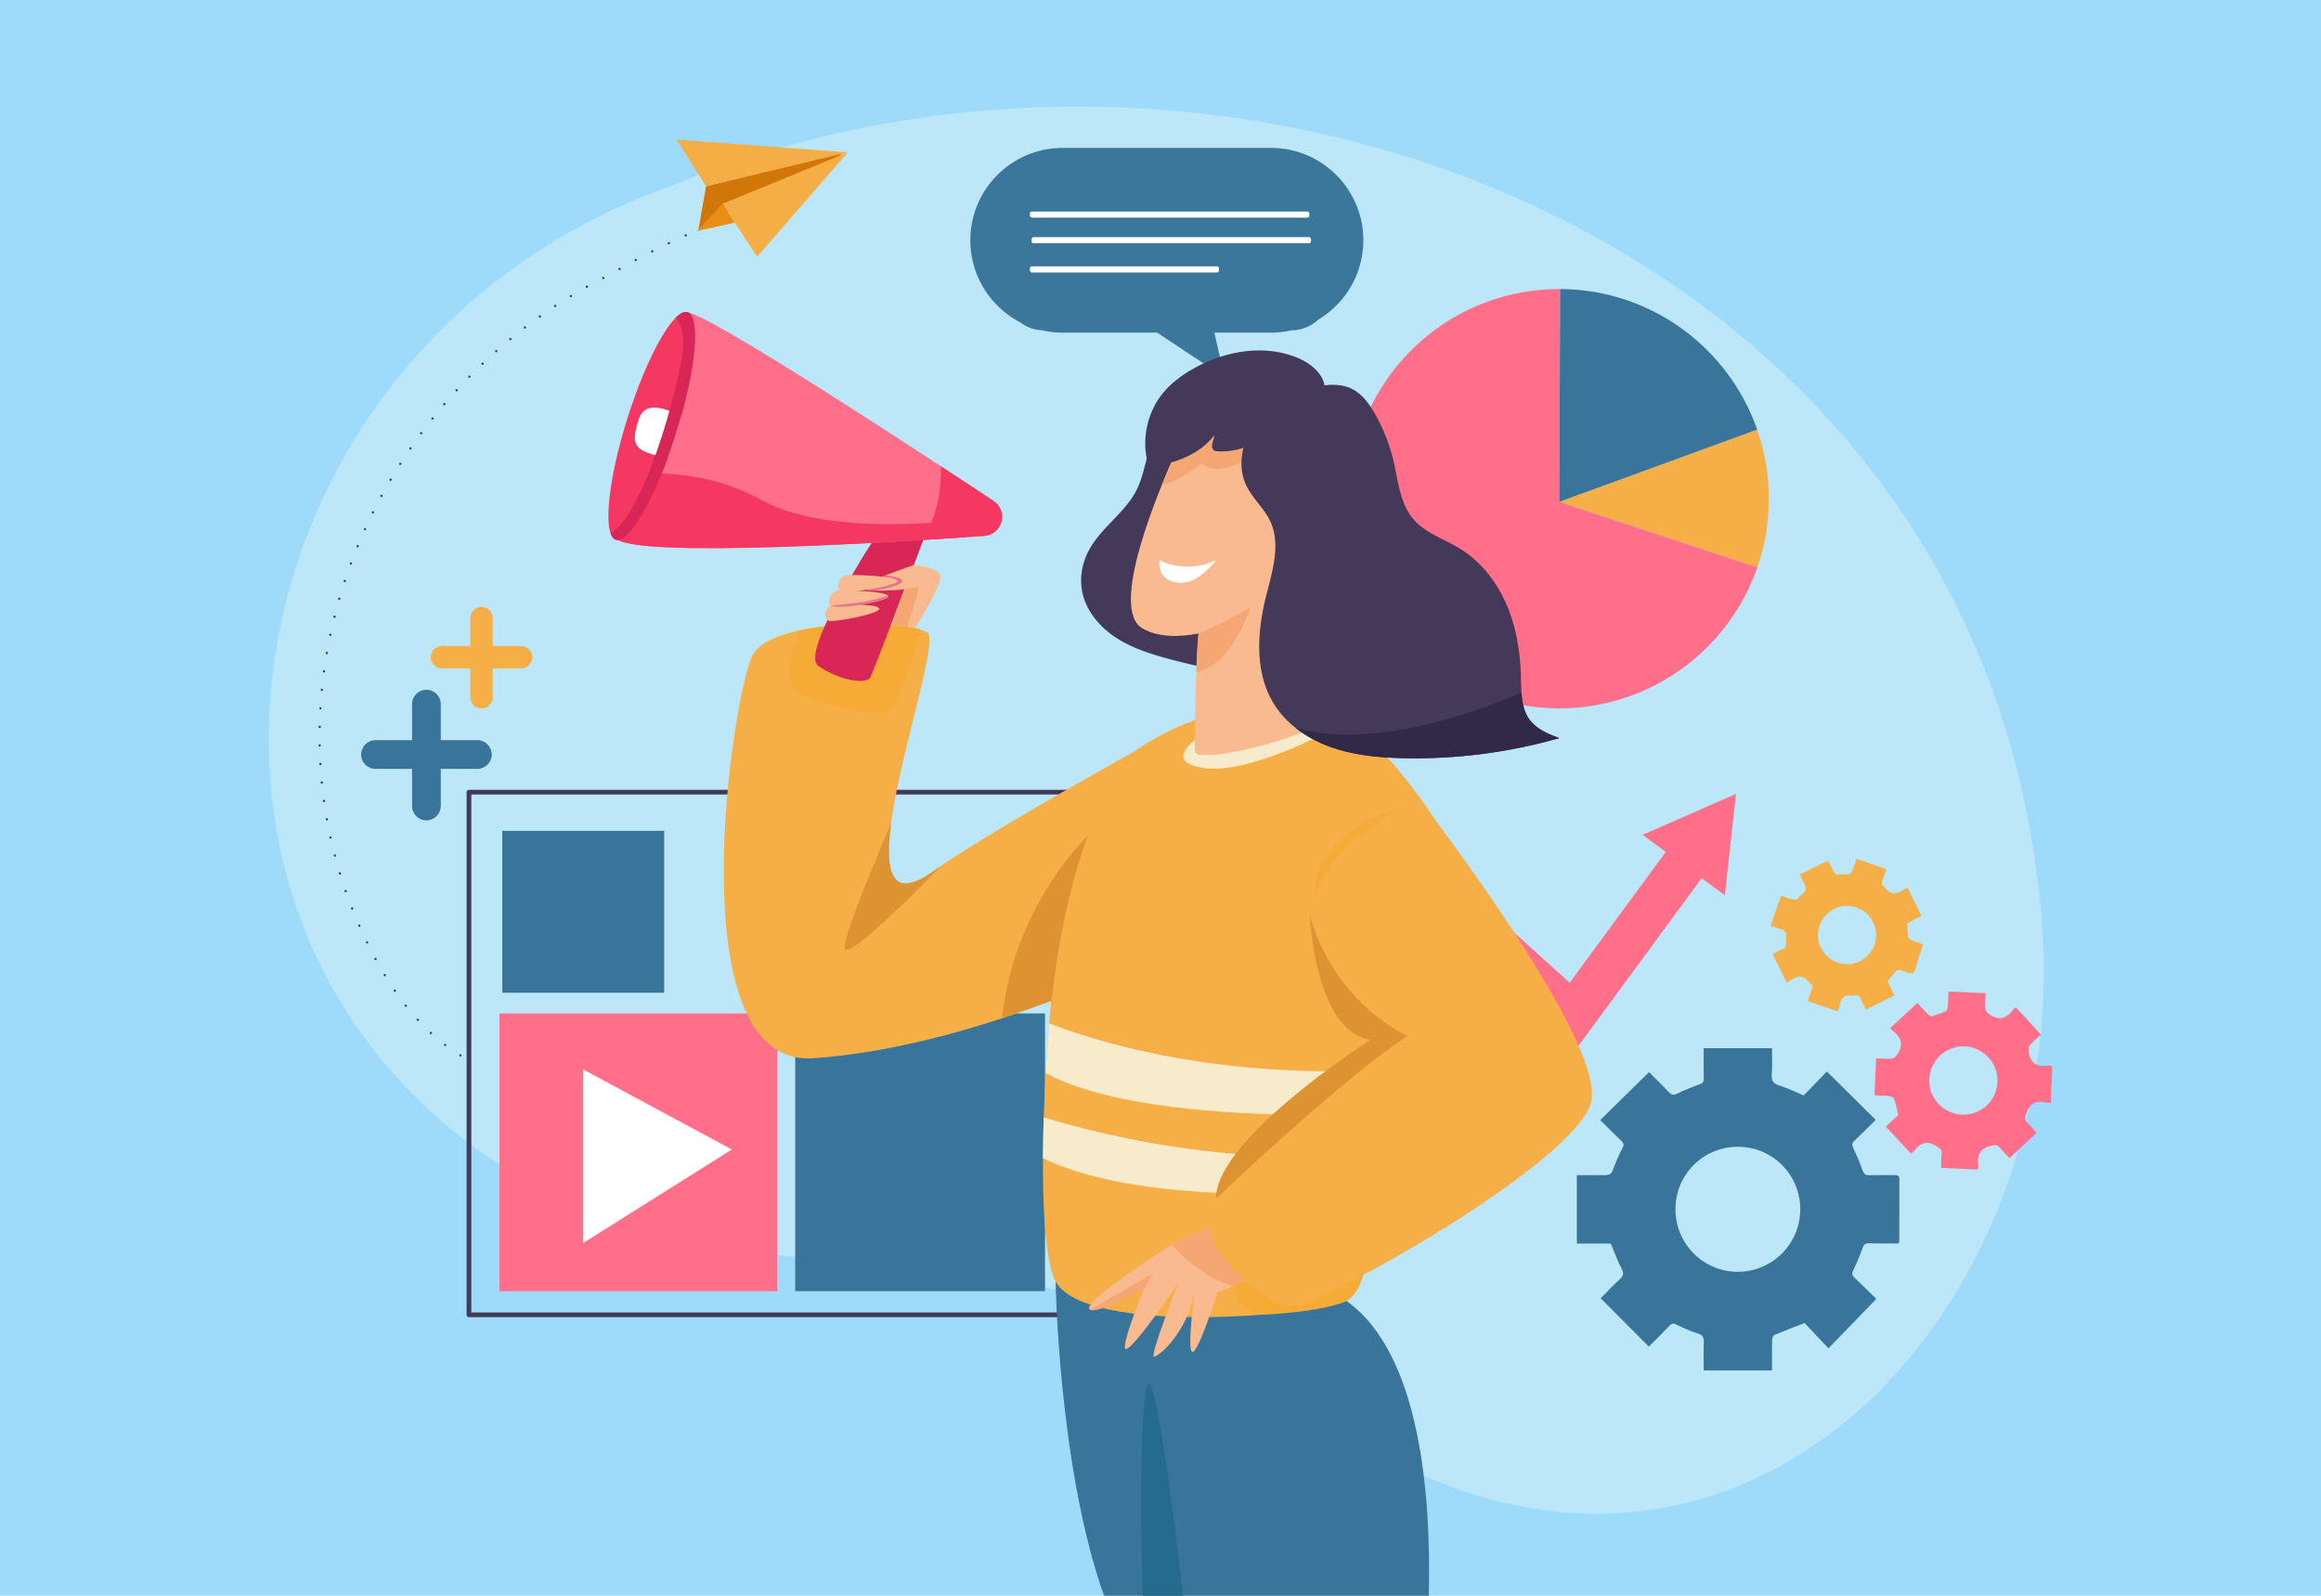 <svg xmlns="http://www.w3.org/2000/svg" viewBox="0 0 2000 1375"><defs><clipPath id="a"><path d="M1017.04 625.51s-162.19 88.78-212.73 125.14c-91.21 65.61 11.13-194.51-5.17-205.63-16.3-11.12-132.99-12.59-150.32 19-17.32 31.59-67.13 355.97 52.1 347.82 119.23-8.15 244.03-65.4 244.03-65.4s101.7-170.76 72.09-220.93z" fill="#f6af47" stroke-width="0"/></clipPath><clipPath id="b"><path d="M1141.41 597.75s127.73 112 120.06 184.11c-7.67 72.11-76.71 326.8-101.26 339.07-24.55 12.27-225.05 30.69-250.61-16.88-25.56-47.56-2.55-366.69 31.21-418.86 33.75-52.17 102.84-69.03 102.84-69.03l97.77-18.42z" fill="#f6af47" stroke-width="0"/></clipPath><clipPath id="c"><path d="M1150.7 393.84c-8.86-16.67-49.08-41.62-85.7-42.74-20.64-.64-39.55 11.56-48.15 30.34-19.46 42.5-61.78 143.6-32.14 160.18 13.2 7.38 30.56 7.66 48.06 4.2-2.71 27.87-3.38 92.53-2.87 101.31.73 12.34 86.78-10.01 102.75-21.62 15.97-11.61-26.89-116.37-26.89-116.37 11.6-16.72 57.26-92.1 44.94-115.29z" fill="#f9ba8f" stroke-width="0"/></clipPath><clipPath id="d"><path d="M1073.61 417.64c5.28 11.5 15.6 20.09 20.96 31.55 9.37 20.06 1.69 43.41-3.69 64.89-7.8 31.14-9.87 66.25 7.4 93.31 11.18 17.51 29.45 29.68 49.05 36.55 19.61 6.87 40.59 8.84 61.36 9.33 45.5 1.07 91.15-4.78 134.91-17.27-9.34-3.58-19.17-7.51-25.24-15.45-7.79-10.19-7.43-24.16-7.74-36.98-.51-21.32-3.93-42.78-12.33-62.38-8.41-19.6-22.05-37.28-40.22-48.45-13.56-8.34-29.76-13.28-40.11-25.37-11.57-13.51-13.09-32.58-17.14-49.9a153.455 153.455 0 0 0-16.15-41.09c-5.03-8.8-11.36-17.48-20.56-21.72-8.71-4.02-18.82-3.52-28.25-1.82-32.11 5.78-60.83 24.78-65.61 59.63-1.17 8.52-.24 17.31 3.37 25.17z" fill="#443959" stroke-width="0"/></clipPath><clipPath id="e"><path d="M762.39 450.83s-75.02 110.4-57.21 122.94c17.82 12.54 41.37 16.57 44.93 9.64 3.57-6.93 49.23-128.4 49.23-128.4l-36.95-4.18z" fill="#d82756" stroke-width="0"/></clipPath><clipPath id="f"><path d="M862.75 450.27c2.21-7-.49-14.62-6.61-18.67-48.62-32.2-252.77-166.69-265-162.38-13.89 4.89-72.6 171.64-61.05 193.8 10.25 19.67 261.72 2.78 318.14-1.27 6.74-.48 12.49-5.03 14.52-11.47z" fill="#ff6f8a" stroke-width="0"/></clipPath><clipPath id="g"><ellipse cx="561.55" cy="367.02" rx="102.81" ry="21.97" transform="rotate(-72.51 561.589 367.017)" fill="#f43861" stroke-width="0"/></clipPath><clipPath id="h"><path d="M1072.52 1046.18s-53.2 18.54-68.17 29.53c-.01 0-75.73 48.85-64.88 52.92 5.97 2.24 27.97-8.39 46.55-18.39-10.16 24.34-20.29 53.17-15.5 52.1 7.67-1.71 44.69-56.66 44.69-56.66s-24.81 63.2-20.87 63.3c3.95.11 28.76-20.3 35.47-57.39 0 0-7.5 52.08-2.37 53.27 5.13 1.18 21.7-51.31 21.7-51.31s44.8-17.45 45.82-26.38c1.02-8.92-22.44-41-22.44-41z" fill="#f9ba8f" stroke-width="0"/></clipPath><clipPath id="i"><path d="M787.33 486.88s-45.27 15.14-43.21 19.68c2.06 4.54 35.28 1.27 35.28 1.27l-11.69 30.73s14.54 1.05 20.81 2.74c0 0 23.85-38.04 21.79-45.46-2.06-7.42-22.99-8.95-22.99-8.95z" fill="#f9ba8f" stroke-width="0"/></clipPath></defs><path fill="#9edbfa" d="M0 0h2000v1375H0z"/><path d="M1754.96 752.6c55.35 369.22-267.74 718.17-619.88 466.08-235.58-168.35-359.85-97.92-602.87-164.21-440.53-166.35-372.9-746.38 46.38-894.31 477.34-197.34 1106.39 42.83 1176.37 592.45" fill="#bbe7f9"/><path fill="#ff6f8a" d="m1358.36 903.64-117.38-106.09-57.93 54.59-26.29-27.9 83.68-78.84 112.15 101.36 90.44-123.1 30.89 22.7-115.56 157.28z"/><path fill="#ff6f8a" d="m1486.29 771.4 9.65-87.38-80.51 35.33 70.86 52.05z"/><path d="M423.72 650.14c0 6.8-5.59 12.36-12.39 12.36h-31.51v31.98c0 6.8-5.56 12.39-12.39 12.39s-12.36-5.59-12.36-12.39V662.5h-31.51c-6.8 0-12.39-5.56-12.39-12.36 0-3.38 1.4-6.49 3.63-8.76 2.27-2.24 5.34-3.63 8.76-3.63h31.51V606.7c0-6.8 5.56-12.39 12.36-12.39 3.41 0 6.52 1.4 8.75 3.63 2.24 2.27 3.63 5.34 3.63 8.76v31.05h31.51c6.8 0 12.39 5.59 12.39 12.39" fill="#39759a"/><path d="M458.67 566.28c0 5.28-4.34 9.6-9.63 9.6h-24.49v24.85c0 5.29-4.32 9.63-9.63 9.63s-9.6-4.34-9.6-9.63v-24.85h-24.49c-5.29 0-9.63-4.32-9.63-9.6 0-2.63 1.09-5.04 2.82-6.81 1.76-1.74 4.15-2.82 6.81-2.82h24.49v-24.13c0-5.29 4.32-9.63 9.6-9.63 2.65 0 5.06 1.09 6.8 2.82 1.74 1.76 2.82 4.15 2.82 6.81v24.13h24.49c5.29 0 9.63 4.34 9.63 9.63" fill="#f6af47"/><path d="M1575.58 1161.79c-7.56-8.01-14.27-15.13-20.54-21.78-9.43 3.66-17.82 6.77-26.04 10.25-1.11.47-1.97 2.83-2 4.34-.19 8.63-.09 17.27-.09 26.27h-58.83c0-8.09-.25-16.03.1-23.95.19-4.48-.88-6.74-5.61-8.09-6.19-1.77-12.1-4.67-17.94-7.48-2.53-1.22-4.01-1.16-5.99.92-5.95 6.27-12.13 12.33-17.81 18.05-13.85-13.89-27.43-27.5-41.53-41.64 4.93-4.96 10.44-10.92 16.4-16.36 3.24-2.96 3.74-5.16 1.6-9.23-3.55-6.73-6.1-13.99-9.29-21.57h-29.25v-58.95h20.78c8.78 0 8.63-.06 11.67-8.04 2.01-5.27 4.32-10.47 6.93-15.47 1.35-2.58 1.02-4.07-.99-5.98-6.25-5.96-12.32-12.11-18.25-17.96 14.13-13.87 27.86-27.35 42.09-41.32 5.05 5.08 11.13 10.95 16.89 17.12 2.44 2.61 4.28 2.94 7.59 1.29 6.23-3.1 12.79-5.59 19.34-8.01 2.42-.9 3.36-1.99 3.31-4.59-.15-8.65-.06-17.3-.06-26.42h58.83c0 7.5.46 15.12-.15 22.65-.46 5.72 1.52 8.03 6.9 9.63 6.81 2.02 13.23 5.36 20.6 8.45 6.53-6.75 13.43-13.89 19.98-20.66 14.19 14.05 27.85 27.59 42.07 41.67-5.96 5.88-12.01 12.02-18.27 17.94-2.16 2.05-2.44 3.61-1.09 6.39 3.03 6.28 5.73 12.75 8.08 19.31 1.09 3.05 2.49 4.14 5.69 4.05 7.32-.21 14.66 0 21.99-.09 2.57-.03 4.04.5 4.02 3.54-.1 17.66-.06 35.32-.1 52.98 0 .63-.29 1.25-.57 2.35-8.5 0-16.95.15-25.4-.08-3.19-.09-4.55.92-5.64 3.99-2.32 6.57-5.04 13.04-8.07 19.31-1.36 2.82-1.01 4.39 1.16 6.41 6.19 5.8 12.19 11.8 18.68 18.13-2.45 2.57-4.42 4.73-6.48 6.8l-34.72 35.82zm-24.31-119.73c.05-29.82-23.78-53.83-53.54-53.93-29.85-.1-53.84 23.66-53.99 53.46-.14 30.04 23.87 54.27 53.77 54.25 29.67-.02 53.71-24.06 53.76-53.78z" fill="#39759a"/><path d="M1643.84 764.92c3.99 8.17 7.84 16.04 11.89 24.34-4.28 2.22-8.35 4.33-12.25 6.35.19 3.87.17 7.48.65 11.02.16 1.19 1.34 2.73 2.45 3.23 3.26 1.45 6.72 2.46 10.65 3.84-1.77 5.31-3.42 10.45-5.2 15.55-1.13 3.25-1.63 7.98-3.93 9.19-2.21 1.16-6.43-1.15-9.63-2.31-2.38-.86-3.85-.6-5.4 1.56-1.92 2.68-4.33 5.02-6.66 7.65.96 2 1.95 4.03 2.91 6.06.96 2.02 1.89 4.05 2.99 6.41-8.15 4.04-16 7.93-24.42 12.11-1.68-3.4-3.4-6.64-4.89-9.99-.9-2.03-2.09-2.94-4.32-2.32-.89.25-1.89.46-2.77.3-6.68-1.2-9.57 2.23-10.59 8.3-.28 1.65-1.15 3.2-1.89 5.19-8.57-2.95-16.84-5.8-25.65-8.83 1.25-3.74 2.31-7.27 3.63-10.69.76-1.96.51-3.32-1.37-4.31-.23-.12-.48-.28-.62-.49-5.06-7.32-10.98-6.48-17.34-1.89-.62.45-1.42.66-2.65 1.21-3.99-8.07-7.91-15.99-12.01-24.29 2.41-1.24 4.5-2.32 6.6-3.38 1.55-.78 4.29-1.35 4.45-2.35.65-4.01.69-8.16.53-12.24-.04-.98-1.52-2.3-2.64-2.76-3.29-1.37-6.73-2.39-10.52-3.69 2.98-8.76 5.85-17.16 8.82-25.89 3.57 1.2 6.78 2.46 10.1 3.29 1.38.34 4.11.14 4.34-.49 1.5-4.2 9.07-5.06 6.41-11.37-1.34-3.17-3.01-6.2-4.73-9.71 8.2-4.01 16.17-7.91 24.53-11.99 1.79 3.6 3.3 6.98 5.15 10.16.58.99 2.47 2.27 3.13 1.98 3.95-1.75 9.46 2.43 12.21-2.88 1.68-3.25 2.52-6.93 3.88-10.81 8.76 3 17.14 5.87 25.8 8.83-1.12 3.25-1.95 6.2-3.14 8.99-1.27 2.97-1.31 5.35 1.98 6.9.12.06.24.14.31.25 4.46 6.33 9.67 5.97 15.38 1.79.95-.69 2.15-1.03 3.83-1.81zm-27.16 40.87c.09-13.74-10.92-24.94-24.77-25.19-13.76-.24-25.35 11.14-25.44 24.98-.09 13.71 11.44 25.24 25.23 25.23 13.65-.01 24.89-11.27 24.98-25.02z" fill="#f6af47"/><path d="M1652.19 864.17c3.22 3.51 5.94 6.62 8.85 9.55.95.96 2.62 2.27 3.55 2 4.14-1.19 8.22-2.72 12.14-4.53.95-.44 1.57-2.37 1.68-3.67.37-4.12.42-8.26.63-13.14 10.79.48 21.15.93 32.02 1.41-.17 4.71-.57 8.99-.34 13.23.08 1.5 1.42 3.32 2.71 4.3 8.3 6.31 15.5 5.05 21.45-3.52.44-.63 1.27-.99 2.34-1.78 7.14 7.81 14.15 15.49 21.48 23.51-3.44 3.16-6.71 5.75-9.41 8.85-1.09 1.25-1.48 3.68-1.23 5.44 1.31 9.45 6.45 14.1 16.38 12.35 1.07-.19 2.24.24 4.02.47-.43 10.56-.85 20.94-1.28 31.48-1.51.04-2.55.29-3.46.05-9.68-2.48-15.45 1.12-18.2 10.76-.75 2.64-.92 4.11 1.04 6.02 2.84 2.77 5.4 5.84 8.49 9.22-7.81 7.23-15.45 14.3-23.49 21.74-3.19-3.39-6.22-6.41-9-9.65-1.68-1.96-3.1-1.69-5.54-1.25-10.31 1.85-13.83 7.88-12.33 17.71.12.77-.22 1.6-.44 3-10.36-.45-20.6-.89-31.59-1.36.15-4.39.1-8.49.48-12.55.28-3-1.24-3.93-3.53-5.54-8.26-5.81-14.67-4.17-20.31 3.57-.55.76-1.5 1.23-2.73 2.19-7.17-7.76-14.23-15.4-21.56-23.33 2.94-2.74 5.6-5.21 8.26-7.68.85-.79 2.54-1.76 2.42-2.37-.94-4.71-2-9.43-3.57-13.96-.39-1.13-2.71-2.06-4.24-2.24-3.95-.46-7.95-.45-12.64-.66.47-10.61.92-20.98 1.4-31.92 4.63.18 8.91.6 13.16.38 1.51-.08 3.38-1.37 4.35-2.65 6.25-8.29 5.03-15.53-3.46-21.56-.63-.45-1.02-1.23-1.84-2.25 7.67-7.09 15.21-14.06 23.37-21.6zm67.62 57.91c-4.9-15.39-21.31-23.93-36.72-19.13-15.5 4.84-24.21 21.57-19.33 37.1 4.77 15.17 21.57 23.88 36.82 19.09 15.64-4.91 24.21-21.43 19.23-37.07z" fill="#ff6f8a"/><path d="M1095.18 127.45H915.74c-43.95 0-79.59 35.63-79.59 79.59 0 30.6 17.28 57.17 42.61 70.49 5.27 4.08 11.76 6.65 18.81 7.01a80.04 80.04 0 0 0 18.18 2.09h81.37l58.05 38.48-8.72-38.48h48.74c6.2 0 12.23-.71 18.01-2.05 8.8-.07 16.81-3.56 22.79-9.2 23.23-13.9 38.78-39.3 38.78-68.34 0-43.96-35.63-79.59-79.59-79.59z" fill="#3b779b"/><path d="M1126.38 187.52H889.34a1.89 1.89 0 0 1-1.88-1.88v-1.52c0-1.03.85-1.88 1.88-1.88h237.04c1.03 0 1.88.85 1.88 1.88v1.52c0 1.03-.85 1.88-1.88 1.88M1127.8 209.59H890.76a1.89 1.89 0 0 1-1.88-1.88v-1.52c0-1.03.85-1.88 1.88-1.88h237.04c1.03 0 1.88.85 1.88 1.88v1.52c0 1.03-.85 1.88-1.88 1.88M1048.48 234.76H889.34a1.89 1.89 0 0 1-1.88-1.88v-1.52c0-1.03.84-1.88 1.88-1.88h159.14c1.03 0 1.88.85 1.88 1.88v1.52c0 1.03-.85 1.88-1.88 1.88" fill="#fff"/><path d="M1524.25 430.5c-.09 20.43-3.56 40.1-9.95 58.38l-170.74-56.42 170.6-62.32c6.62 18.86 10.17 39.23 10.08 60.37" fill="#f6af47"/><path d="M1514.3 488.87c-24.57 71.02-92.19 121.85-171.53 121.49-99.77-.45-180.27-81.7-179.82-181.48.44-99.73 81.65-180.26 181.43-179.82l-.82 183.38 170.74 56.42z" fill="#ff6f8a"/><path d="m1514.17 370.13-170.6 62.32.81-183.38c78.63.35 145.26 50.85 169.79 121.06" fill="#39759a"/><path d="M1033.68 1134.94H404.1c-1.12 0-2.03-.91-2.03-2.03V682.57c0-1.12.91-2.03 2.03-2.03h629.58c1.12 0 2.03.91 2.03 2.03v450.34c0 1.12-.9 2.03-2.03 2.03m-627.55-4.06h625.52V684.6H406.13v446.28z" fill="#443959"/><path fill="#ff6f8a" d="M430.39 873.25h239.29v239.3H430.39z"/><path fill="#fff" d="M502.56 921.53v149.49l128.04-80.57-128.04-68.92z"/><path fill="#39759a" d="M685.22 873.25H900.5v239.3H685.22zM432.81 715.91h139.51v139.51H432.81zM1231.16 1375c2.14-84.87-6.76-208.51-70.95-254.06l-250.61-16.88s2.48 160.6 41.76 270.94h279.8z"/><path d="M1019.43 1375c-9.14-78.99-21.78-176.14-28.78-182.49-7.12-6.47-8.77 97.93-5.9 182.49h34.68z" fill="#256b8e"/><path d="M1017.04 625.51s-162.19 88.78-212.73 125.14c-91.21 65.61 11.13-194.51-5.17-205.63-16.3-11.12-132.99-12.59-150.32 19-17.32 31.59-67.13 355.97 52.1 347.82 119.23-8.15 244.03-65.4 244.03-65.4s101.7-170.76 72.09-220.93z" fill="#f6af47"/><g clip-path="url(#a)"><path d="M811.39 745.7s-83.55 86.57-83.55 70.91 39.91-106.63 39.91-106.63 11.77 45.6 43.63 35.72" fill="#dd9331"/><path d="M691.1 537.79s-18.26 44.41-6.58 56.1 71.54 24.11 81.06 19c9.53-5.11 29.25-75.1 29.25-75.1s-74.52-10.08-103.74 0z" fill="#f6ab36"/></g><path d="M1141.41 597.75s127.73 112 120.06 184.11c-7.67 72.11-76.71 326.8-101.26 339.07-24.55 12.27-225.05 30.69-250.61-16.88-25.56-47.56-2.55-366.69 31.21-418.86 33.75-52.17 102.84-69.03 102.84-69.03l97.77-18.42z" fill="#f6af47"/><g clip-path="url(#b)" fill="#f8ebcb"><path d="M893.68 877.44s137.21 64.14 345.72 40.37l-4.32 39.97s-280.9 20.85-353.29-46.84l11.88-33.51zM886.2 958.4s133.12 48.21 286.75 36.78l-8.74 31.09s-203.36 17.63-283.3-38.79l5.28-29.08z"/></g><path d="M906.13 862.36s7.71-81.01 31.32-142.29c0 0-64.04 60.13-73.95 157.37 0 0 21.54-7.88 42.63-15.08z" fill="#dd9331"/><path d="M1029.74 637.66s-1.3 11.36 2.72 12.15 52.18-1.95 100.19-24.31l9.7 5.88s-66.12 35.09-103.23 30.65c-37.11-4.44-9.38-24.37-9.38-24.37z" fill="#f8ebcb"/><path d="M1063.57 342.96c-12.23 1.55-24.58 3.12-36.21 7.21s-22.66 10.94-29.6 21.14c-10.08 14.84-10.19 34.35-18.13 50.43-9.84 19.93-30.61 32.58-41.18 52.13-5.9 10.9-8.3 23.81-5.89 35.97 3.28 16.61 15.16 30.56 29.37 39.78 14.21 9.21 30.66 14.27 47.03 18.6a677.912 677.912 0 0 0 100.02 18.56c12.48-28.06 22.22-57.25 30.46-86.84 10.17-36.53 16.86-76.28 3.5-111.77-3.55-9.42-8.54-18.45-15.68-25.55-15.49-15.43-42-22.41-63.69-19.67z" fill="#443959"/><path d="M1150.7 393.84c-8.86-16.67-49.08-41.62-85.7-42.74-20.64-.64-39.55 11.56-48.15 30.34-19.46 42.5-61.78 143.6-32.14 160.18 13.2 7.38 30.56 7.66 48.06 4.2-2.71 27.87-3.38 92.53-2.87 101.31.73 12.34 86.78-10.01 102.75-21.62 15.97-11.61-26.89-116.37-26.89-116.37 11.6-16.72 57.26-92.1 44.94-115.29z" fill="#f9ba8f"/><g clip-path="url(#c)" fill="#f4a773"><path d="M1032.77 545.82s24.05-9.7 45.03-22.81c0 0-18.11 58.09-54.4 56.59l9.37-33.78M991.34 418.82c1.92-.44 16.85 2.64 44.08-19.76 0 0 10.1 14.49 43.92-6.15l5.27-28.11-69.83-9.22-23.44 63.24z"/></g><path d="M999.22 482.72s22.24 12.36 48.6 0c0 0-14.99 20.54-31.03 19.5-21.14-1.37-17.57-19.5-17.57-19.5z" fill="#fff"/><path d="M1073.61 417.64c5.28 11.5 15.6 20.09 20.96 31.55 9.37 20.06 1.69 43.41-3.69 64.89-7.8 31.14-9.87 66.25 7.4 93.31 11.18 17.51 29.45 29.68 49.05 36.55 19.61 6.87 40.59 8.84 61.36 9.33 45.5 1.07 91.15-4.78 134.91-17.27-9.34-3.58-19.17-7.51-25.24-15.45-7.79-10.19-7.43-24.16-7.74-36.98-.51-21.32-3.93-42.78-12.33-62.38-8.41-19.6-22.05-37.28-40.22-48.45-13.56-8.34-29.76-13.28-40.11-25.37-11.57-13.51-13.09-32.58-17.14-49.9a153.455 153.455 0 0 0-16.15-41.09c-5.03-8.8-11.36-17.48-20.56-21.72-8.71-4.02-18.82-3.52-28.25-1.82-32.11 5.78-60.83 24.78-65.61 59.63-1.17 8.52-.24 17.31 3.37 25.17z" fill="#443959"/><g clip-path="url(#d)"><path d="M1317.57 593.77s-145.45 70.39-227.03 22.42c0 0 65.4 81.28 178.45 62.6 113.05-18.69 115.85-34.82 115.85-34.82l-67.27-50.19z" fill="#322949"/></g><path d="M1048.94 388.81c-.89-.07-1.8-.16-2.58-.59-2.05-1.13-2.31-4.01-1.73-6.27s1.75-4.45 1.63-6.78c-12.41 16.21-33.15 23.85-53.34 26.88-1.03.15-2.25.24-2.94-.55-.3-.34-.44-.79-.56-1.23-6.11-21.19-.99-45.28 13.19-62.16 6.96-8.28 15.83-14.79 25.23-20.15 26.26-14.98 58.8-21.25 87.18-10.83 9.15 3.36 18.02 8.68 23.18 16.96 1.9 3.05 3.27 6.55 3.21 10.15-.1 5.66-3.7 10.7-7.95 14.43-5.22 4.59-11.52 7.73-18.02 10.1-3.25 1.19-6.58 2.08-9.87 3.13-2.05.65-3.79 1.53-5.24 3.14-4.06 4.51-7.8 8.91-12.76 12.5a60.698 60.698 0 0 1-17.29 8.7c-6.17 1.94-12.66 2.89-19.13 2.67-.74-.02-1.47-.06-2.21-.12z" fill="#443959"/><path d="M762.39 450.83s-75.02 110.4-57.21 122.94c17.82 12.54 41.37 16.57 44.93 9.64 3.57-6.93 49.23-128.4 49.23-128.4l-36.95-4.18z" fill="#d82756"/><g clip-path="url(#e)"><path d="M734.77 483.68s64.85 6.46 67.24 1.04c2.39-5.43 8.6-26.16 8.6-26.16s-68.96-19.52-71.44-13.15-4.4 38.26-4.4 38.26z" fill="#d82756"/></g><path d="M862.75 450.27c2.21-7-.49-14.62-6.61-18.67-48.62-32.2-252.77-166.69-265-162.38-13.89 4.89-72.6 171.64-61.05 193.8 10.25 19.67 261.72 2.78 318.14-1.27 6.74-.48 12.49-5.03 14.52-11.47z" fill="#ff6f8a"/><g clip-path="url(#f)" fill="#f43861"><path d="M808.46 385.35s13.98 47.85-25.79 101.43c0 0 94.31-8.82 97.63-19.34 3.31-10.52 10.82-20.23 6.1-27.44-4.72-7.21-77.94-54.65-77.94-54.65z"/><path d="M528.59 410.67s66.26-13.93 127.21 20.03c60.95 33.96 180.23 16.54 180.23 16.54l-7.84 25.11S584.4 501.17 548.7 492.49c-35.7-8.68-33.2-60.9-20.12-81.82"/></g><ellipse cx="561.55" cy="367.02" rx="102.81" ry="21.97" transform="rotate(-72.51 561.589 367.017)" fill="#f43861"/><g clip-path="url(#g)"><path d="M593.48 362.74s-35.52-24.61-42.88-1.92-6.96 30.66 37.75 34.81l5.13-32.9z" fill="#fff"/><path d="M580.24 272.74s11.25 5.04 7.81 32.35c-2.97 23.63-32.69 144.51-66.6 157.08 0 0 6.7 14.62 16.73 13.26 10.04-1.36 42.39-44.85 48.91-72.75 6.53-27.89 30.47-105.68 29.4-118.45-1.06-12.77-29.38-23.86-36.26-11.49z" fill="#d82756"/></g><path d="M1174.8 1098.54s-57.13 29.45-64.33 26.89c-7.2-2.56-35.83-16.89-47.47-31.14 0 0-4.59 32.16 24.09 38.53 0 0 51.82-1.85 73.12-11.88 0 0 9.02-3.38 14.6-22.4z" fill="#f6ab36"/><path d="M1072.52 1046.18s-53.2 18.54-68.17 29.53c-.01 0-75.73 48.85-64.88 52.92 5.97 2.24 27.97-8.39 46.55-18.39-10.16 24.34-20.29 53.17-15.5 52.1 7.67-1.71 44.69-56.66 44.69-56.66s-24.81 63.2-20.87 63.3c3.95.11 28.76-20.3 35.47-57.39 0 0-7.5 52.08-2.37 53.27 5.13 1.18 21.7-51.31 21.7-51.31s44.8-17.45 45.82-26.38c1.02-8.92-22.44-41-22.44-41z" fill="#f9ba8f"/><g clip-path="url(#h)" fill="#f4a773"><path d="M1007.76 1068.76c-.46 4.15 35.55 40.27 62.77 40.27s29.72-18.61 29.72-18.61l-41.11-53.88s-50.55 24.72-51.38 32.22zM939.47 1128.63s49.02-28.6 52.67-30.69c3.65-2.09-9.39 17.22-9.39 17.22s-43.91 20.17-43.28 13.48"/></g><path d="M1230.42 698.1s151.84 198.2 140.87 250.6c-10.97 52.41-241.32 181.6-260.82 176.72-19.5-4.88-73.85-41.52-68.61-79.26 5.24-37.74 170.99-153.52 170.99-153.52s-88-57.28-84.22-103.6c3.78-46.31 101.79-90.94 101.79-90.94z" fill="#f6af47"/><path d="M1047.82 1032.85s109.44-104.33 165.03-140.21c0 0-61.51-26.18-84.22-103.6 0 0 4.49 100.49 52.43 106.88 0 0-133.83 85.26-133.24 136.92z" fill="#dd9331"/><path d="M1212.85 694.19s-62.92 25.69-79.5 79.08c0 0-9.47-54.15 79.5-79.08z" fill="#f6ab36"/><path d="M787.33 486.88s-45.27 15.14-43.21 19.68c2.06 4.54 35.28 1.27 35.28 1.27l-11.69 30.73s14.54 1.05 20.81 2.74c0 0 23.85-38.04 21.79-45.46-2.06-7.42-22.99-8.95-22.99-8.95z" fill="#f9ba8f"/><g clip-path="url(#i)"><path d="M779.89 545.49s13.67-40.18 11.65-39.84c-2.03.34-15.52 2.48-15.52 2.48l-12.16 33.17 16.04 4.19z" fill="#f4a773"/><path d="M751.6 509.32s23-3.4 25.65-7.92c2.65-4.53-18.03-6.01-18.03-6.01s-17.99 10.64-15.16 12.39c2.83 1.75 7.55 1.54 7.55 1.54z" fill="#e57492"/></g><path d="M727.15 496.6c1.62-.87 3.46-1.24 5.29-1.21 7.97.11 35.83.76 40.31 4.52 5.23 4.4-42.02 11.27-47.08 10.24-4.5-.91-5.85-9.6 1.48-13.55z" fill="#f9ba8f"/><path d="M765.18 513.12c-4.47-3.77-32.34-4.41-40.31-4.52-1.84-.03-3.68.34-5.29 1.21-5.78 3.11-6.15 9.16-3.85 12.04-6.69 4.08-5.31 12.33-.93 13.21 5.06 1.02 47.56-6.84 42.33-11.24-2.41-2.03-6.85-2.15-16.07-2.78 13.41-2.19 27.07-5.45 24.13-7.92z" fill="#f9ba8f"/><path d="M741.06 521.04s-17.5 3.59-25.32.8c0 0 22.38-1.92 31.83-3.89 9.45-1.97 17.62-4.84 17.62-4.84s2.14 1.16-3 3.09c-5.14 1.93-21.12 4.83-21.12 4.83z" fill="#e57492"/><path d="M396.73 909.4c-34.56-20.97-59.11-55.24-77.42-91.27-109.43-215.28-4.84-477.47 206.95-581.92 0 0 60.44-37.45 134.89-59.92" fill="none" stroke="#443959" stroke-dasharray="0 16" stroke-linecap="round" stroke-linejoin="round" stroke-width="2"/><path fill="#d17609" d="m601.9 197.65 6.52-37.17 119.33-29.39-82.72 60.03-16.64-9.62"/><path fill="#f5ae46" d="m583.16 120.32 147.39 10.98-122.13 29.18-25.26-40.16zM730.55 131.3l-107.99 44.31 29.86 45.55 78.13-89.86z"/><path fill="#e88e18" d="m622.56 175.61-21.96 23.43 32.57-7.23-10.61-16.2z"/></svg>